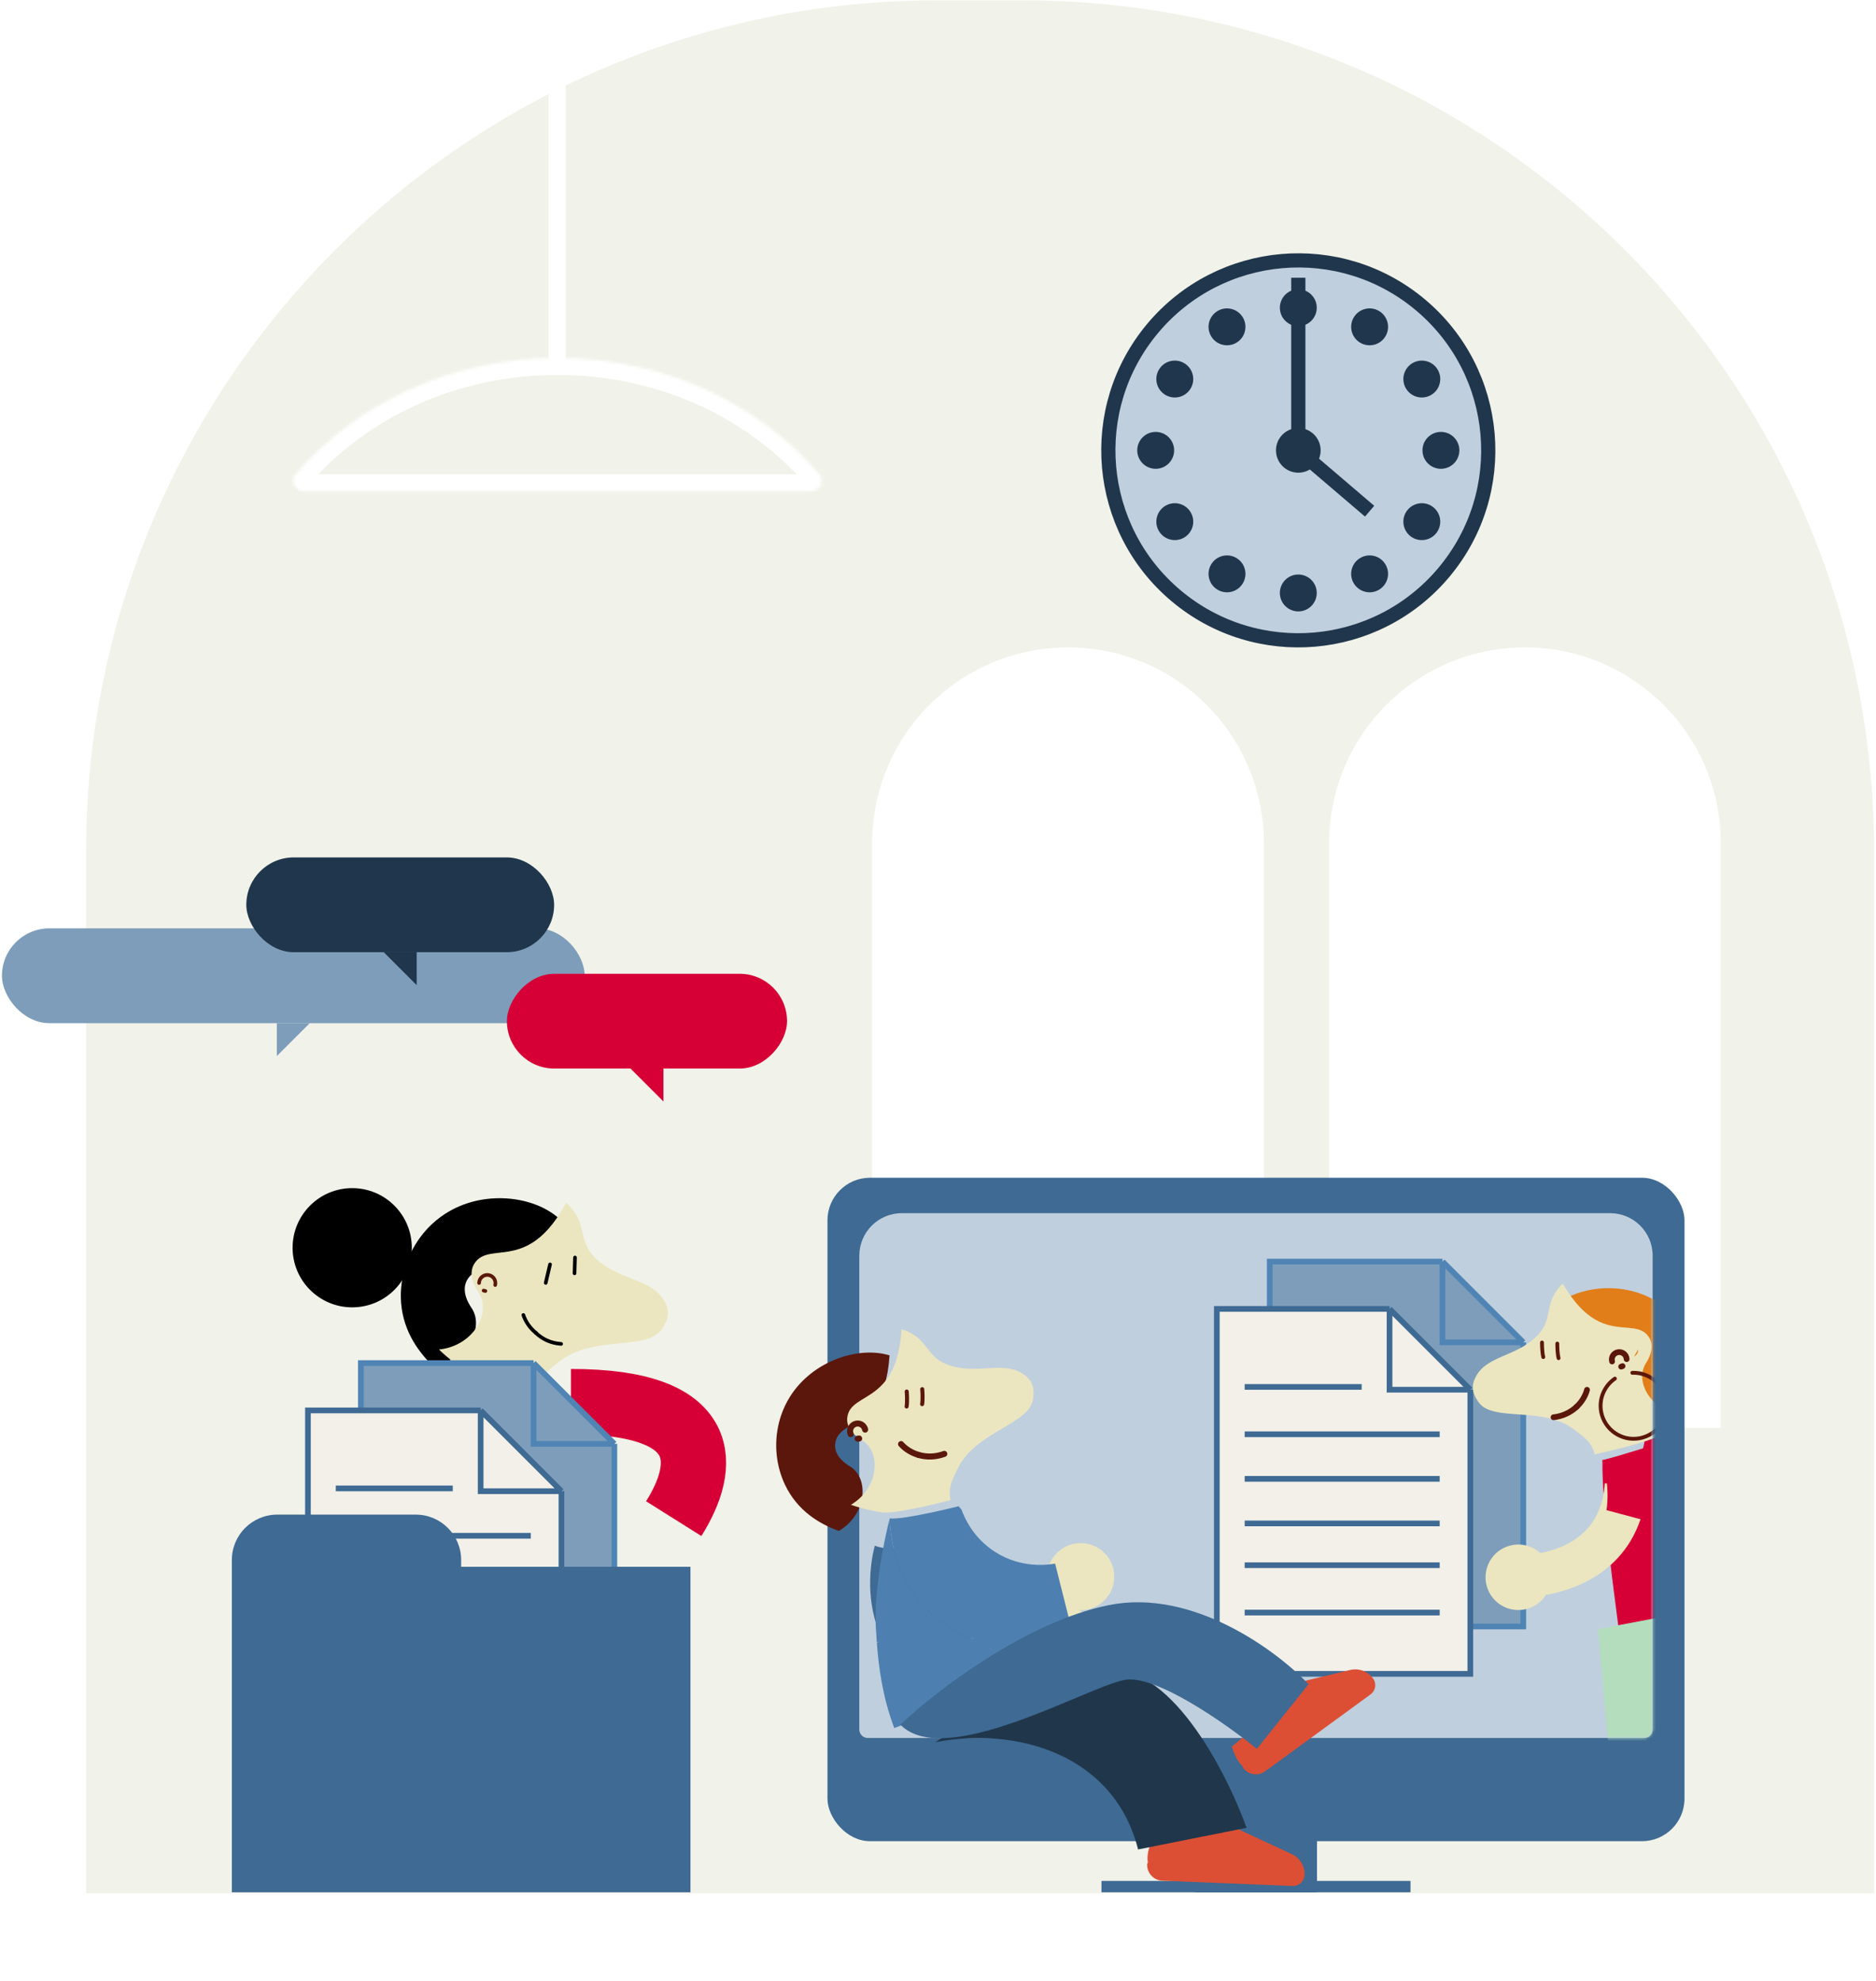 <?xml version="1.0" encoding="utf-8"?>
<svg xmlns="http://www.w3.org/2000/svg" width="661" height="698" viewBox="0 0 661 698" fill="none">
<path d="M30.312 300.117C30.312 134.431 164.627 0.117 330.312 0.117H360.313C525.998 0.117 660.312 134.431 660.312 300.117V667.117H30.312V300.117Z" fill="#F1F2E9"/>
<path d="M196.312 4.117L196.312 128.117" stroke="white" stroke-width="6"/>
<path d="M307.312 297.117C307.312 259.009 338.205 228.117 376.312 228.117C414.42 228.117 445.312 259.009 445.312 297.117V503.117H307.312V297.117Z" fill="white"/>
<path d="M468.312 297.117C468.312 259.009 499.205 228.117 537.312 228.117C575.42 228.117 606.312 259.009 606.312 297.117V503.117H468.312V297.117Z" fill="white"/>
<mask id="path-5-inside-1_3025_89361" fill="white">
<path fill-rule="evenodd" clip-rule="evenodd" d="M288.572 166.918C290.716 169.407 288.873 173.117 285.589 173.117H107.25C103.965 173.117 102.123 169.407 104.267 166.918C125.66 142.082 158.985 126.117 196.419 126.117C233.854 126.117 267.179 142.082 288.572 166.918Z"/>
</mask>
<path d="M288.572 166.918L293.118 163.002L288.572 166.918ZM107.25 179.117H285.589V167.117H107.25V179.117ZM108.813 170.834C129.038 147.355 160.687 132.117 196.419 132.117V120.117C157.283 120.117 122.283 136.81 99.721 163.002L108.813 170.834ZM196.419 132.117C232.152 132.117 263.801 147.355 284.026 170.834L293.118 163.002C270.556 136.81 235.556 120.117 196.419 120.117V132.117ZM285.589 179.117C293.556 179.117 298.903 169.718 293.118 163.002L284.026 170.834C283.42 170.131 283.354 169.079 283.722 168.324C284.07 167.609 284.816 167.117 285.589 167.117V179.117ZM107.25 167.117C108.023 167.117 108.769 167.609 109.117 168.324C109.485 169.079 109.419 170.131 108.813 170.834L99.721 163.002C93.936 169.718 99.283 179.117 107.25 179.117V167.117Z" fill="white" mask="url(#path-5-inside-1_3025_89361)"/>
<rect x="421.039" y="614.757" width="43" height="52" fill="#3E6A93"/>
<rect x="388.095" y="662.757" width="108.888" height="4" fill="#3E6A93"/>
<rect x="291.555" y="414.986" width="301.968" height="233.77" rx="15" fill="#3E6A93"/>
<path fill-rule="evenodd" clip-rule="evenodd" d="M317.768 427.463C309.484 427.463 302.768 434.179 302.768 442.463V609.392C302.768 611.049 304.111 612.392 305.768 612.392H579.31C580.967 612.392 582.31 611.049 582.31 609.392V442.463C582.31 434.179 575.594 427.463 567.31 427.463H317.768Z" fill="#C0CFDE"/>
<path d="M447.391 573.103V444.516H508.249L536.715 472.982V573.103H447.391Z" fill="#7D9DBA"/>
<path d="M536.715 472.982V573.103H447.391V444.516H508.249M536.715 472.982L508.249 444.516M536.715 472.982H508.249V444.516" stroke="#4F84B5" stroke-width="2"/>
<path d="M428.741 589.79V461.203H489.599L518.065 489.669V589.79H428.741Z" fill="#F2F0E9"/>
<path d="M518.065 489.669V589.79H428.741V461.203H489.599M518.065 489.669L489.599 461.203M518.065 489.669H489.599V461.203M438.557 505.374H507.267M438.557 488.687H479.783M438.557 521.079H507.267M438.557 536.784H507.267M438.557 551.508H507.267M438.557 568.195H507.267" stroke="#3E6A93" stroke-width="2"/>
<mask id="mask0_3025_89361" style="mask-type:alpha" maskUnits="userSpaceOnUse" x="460" y="406" width="123" height="207">
<rect x="460.146" y="406.254" width="122.164" height="206.139" rx="3" fill="#D9D9D9"/>
</mask>
<g mask="url(#mask0_3025_89361)">
<g filter="url(#filter0_i_3025_89361)">
<path d="M576.245 533.301C581.596 537.386 584.834 542.139 586.167 547.313C587.472 552.377 587.125 558.527 584.145 565.82C580.701 566.675 577.731 569.103 576.289 572.562C576.175 572.838 576.068 573.116 575.974 573.398C573.972 579.45 577.249 585.987 583.302 587.99C585.573 588.742 587.905 588.745 590.044 588.145C593.612 587.132 596.634 584.433 597.886 580.648C598.721 578.127 598.638 575.515 597.825 573.193L597.824 573.193C597.675 572.773 597.502 572.363 597.307 571.966L597.63 572.102C601.815 562.187 602.856 552.516 600.56 543.605C598.263 534.687 592.808 527.246 585.264 521.487L576.245 533.301Z" fill="#EBE6C0"/>
</g>
<g filter="url(#filter1_i_3025_89361)">
<path d="M572.855 507.584C573.007 511.904 565.816 530.584 565.816 530.584C565.812 530.587 565.806 530.591 565.801 530.595L565.801 530.595C565.796 530.599 565.791 530.603 565.786 530.606C568.584 531.36 575.602 534.129 581.284 539.168L600.748 522.011C599.819 520.987 598.856 520.035 597.871 519.151C587.477 509.805 574.654 507.826 572.919 507.581L572.855 507.584Z" fill="#D70036"/>
</g>
<g filter="url(#filter2_i_3025_89361)">
<path d="M581.275 508.839C592.057 522.883 602.312 552.923 603.768 566.629L563.447 574.287C562.566 566.752 557.581 532.536 557.854 515.866C558.794 515.687 564.795 514.032 581.275 508.839Z" fill="#D70036"/>
</g>
<g filter="url(#filter3_d_3025_89361)">
<path d="M575.862 483.754C571.727 490.305 577.898 501.08 589.214 501.899L589.221 501.897C594.104 496.782 598.858 489.368 598.677 479.455C598.54 472.204 595.788 464.953 590.914 459.3C590.367 458.657 589.791 458.044 589.187 457.447C587.504 455.782 585.607 454.291 583.527 453.035C570.947 445.436 554.523 448.067 546.55 455.724L546.69 455.87C554.678 469.476 562.172 470.618 568.006 471.107C570.573 471.327 572.812 471.422 574.646 472.399C575.204 472.693 575.825 473.154 576.377 473.789C577.973 475.617 578.947 478.886 575.862 483.754Z" fill="#E17E19"/>
</g>
<g filter="url(#filter4_i_3025_89361)">
<path d="M573.14 478.891C573.192 479.924 572.621 480.905 571.689 481.361C572.165 480.537 572.648 479.711 573.14 478.891ZM546.55 455.723C546.071 456.17 545.628 456.639 545.215 457.129C539.897 463.442 543.409 468.458 537.134 474.463C529.901 481.385 520.215 481.082 516.148 488.077C514.338 491.178 514.439 493.824 516.81 497.326C521.858 504.765 539.67 498.478 550.793 507.256C553.483 509.376 556.487 510.923 557.847 515.824C561.541 514.99 577.357 511.518 580.929 508.955C580.942 508.944 580.956 508.94 580.968 508.929C582.934 507.488 586.099 505.164 589.214 501.898C577.898 501.079 571.727 490.304 575.862 483.754C578.947 478.886 577.973 475.616 576.377 473.788C575.825 473.154 575.205 472.692 574.646 472.398C572.812 471.422 570.573 471.327 568.006 471.106C562.172 470.618 554.678 469.475 546.69 455.87L546.55 455.723Z" fill="#EBE6C0"/>
</g>
<path d="M573.14 478.891C573.129 478.709 573.101 478.524 573.05 478.338C572.669 476.948 571.227 476.133 569.836 476.515C568.444 476.896 567.626 478.33 568.008 479.721" stroke="#5B170B" stroke-width="2.027" stroke-miterlimit="10" stroke-linecap="round"/>
<path d="M571.215 481.546C571.38 481.501 571.541 481.441 571.689 481.362" stroke="#5B170B" stroke-width="2.027" stroke-miterlimit="10" stroke-linecap="round"/>
<path d="M555.482 495.722C553.46 497.602 550.722 499.008 547.378 499.385" stroke="#5B170B" stroke-width="2.027" stroke-miterlimit="10" stroke-linecap="round"/>
<path d="M555.48 495.716C557.35 493.985 558.614 491.844 559.177 489.709" stroke="#5B170B" stroke-width="2.027" stroke-miterlimit="10" stroke-linecap="round"/>
<path d="M548.702 473.419C548.697 474.545 548.782 477.149 549.154 478.556" stroke="#5B170B" stroke-width="1.351" stroke-linecap="round"/>
<path d="M543.316 473.037C543.311 474.163 543.396 476.766 543.769 478.173" stroke="#5B170B" stroke-width="1.351" stroke-linecap="round"/>
<circle cx="604.228" cy="451.874" r="20.099" transform="rotate(-10.753 604.228 451.874)" fill="#E17E19"/>
<path d="M569.006 485.755C565.323 488.288 563.28 492.838 564.167 497.511C565.365 503.82 571.451 507.963 577.76 506.765C584.069 505.567 588.212 499.481 587.014 493.172C585.925 487.44 580.802 483.496 575.142 483.721" stroke="#5B170B" stroke-width="1.351" stroke-linecap="round"/>
<g filter="url(#filter5_i_3025_89361)">
<path d="M561.399 526.024C560.962 532.742 558.799 538.071 555.23 542.046C551.737 545.938 546.425 549.057 538.703 550.616C536.083 548.223 532.416 547.095 528.737 547.812C528.445 547.869 528.154 547.934 527.867 548.012C521.72 549.698 518.093 556.048 519.779 562.197C520.411 564.504 521.7 566.447 523.385 567.896C526.205 570.305 530.126 571.325 533.971 570.271C536.532 569.569 538.661 568.053 540.143 566.09L540.143 566.089C540.41 565.732 540.655 565.362 540.878 564.979L540.944 565.322C551.516 563.315 560.144 558.823 566.291 551.975C572.442 545.122 575.615 536.458 576.231 526.987L561.399 526.024Z" fill="#EBE6C0"/>
</g>
<g filter="url(#filter6_i_3025_89361)">
<path d="M580.93 508.954C577.418 511.474 557.882 515.837 557.882 515.837C557.878 515.834 557.872 515.832 557.865 515.83L557.865 515.83C557.859 515.828 557.852 515.826 557.848 515.823C558.77 518.571 560.353 525.947 559.306 533.469L584.372 540.168C584.71 538.827 584.969 537.498 585.159 536.188C587.182 522.358 581.725 510.586 580.968 509.006L580.93 508.954Z" fill="#D70036"/>
</g>
<path d="M618.933 618.418L604.535 566.14L563.052 574.018L567.826 628.124L618.933 618.418Z" fill="#B4DDBE"/>
</g>
<path fill-rule="evenodd" clip-rule="evenodd" d="M437.562 645.131C435.655 643.965 432.609 642.332 430.959 642.265C430.833 645.376 414.767 648.881 405.781 648.518C404.555 651.756 404.06 654.052 404.44 656.203L404.196 656.878C404.072 659.958 406.467 662.552 409.557 662.677L455.46 664.532C456.579 664.577 457.602 664.169 458.362 663.469C459.122 662.768 459.612 661.775 459.657 660.665C459.783 657.533 458.018 654.629 455.167 653.31L437.562 645.131Z" fill="#DC4F35"/>
<path fill-rule="evenodd" clip-rule="evenodd" d="M456.82 592.97C454.601 593.242 451.2 593.856 449.866 594.83C451.701 597.344 441.295 610.076 434.03 615.377C435.082 618.676 436.121 620.782 437.756 622.231L437.985 622.912C439.801 625.401 443.291 625.945 445.788 624.122L482.9 597.042C483.805 596.382 484.352 595.427 484.512 594.406C484.672 593.385 484.439 592.303 483.784 591.405C481.936 588.873 478.748 587.695 475.695 588.434L456.82 592.97Z" fill="#DC4F35"/>
<g filter="url(#filter7_d_3025_89361)">
<path d="M299.478 511.027C306.267 515.129 305.556 527.824 295.57 533.761L295.563 533.762C288.747 531.318 280.995 526.709 276.617 517.549C273.419 510.846 272.615 502.945 274.487 495.536C274.692 494.696 274.939 493.87 275.218 493.047C275.996 490.751 277.05 488.516 278.378 486.413C286.414 473.688 302.659 468.568 313.469 471.925L313.408 472.123C312.33 488.242 305.992 492.724 300.874 495.845C298.625 497.224 296.618 498.337 295.387 500.072C295.01 500.597 294.654 501.304 294.439 502.138C293.815 504.543 294.422 507.983 299.478 511.027Z" fill="#5B170B"/>
</g>
<g filter="url(#filter8_i_3025_89361)">
<path d="M299.741 505.326C300.167 506.296 301.14 506.933 302.202 506.923C301.388 506.387 300.567 505.852 299.741 505.326ZM313.468 471.924C314.112 472.114 314.732 472.34 315.335 472.6C323.098 475.942 322.182 482.145 330.679 484.767C340.476 487.79 349.205 483.073 356.136 487.613C359.215 489.622 360.335 492.091 359.769 496.385C358.557 505.51 339.366 507.919 333.205 521.054C331.714 524.229 329.672 527.022 330.674 532.133C326.909 533.063 310.836 537.133 306.39 536.424C306.373 536.42 306.359 536.423 306.342 536.418C303.883 536 299.919 535.323 295.57 533.76C305.555 527.824 306.266 515.129 299.478 511.026C294.422 507.983 293.815 504.543 294.439 502.138C294.653 501.304 295.009 500.596 295.386 500.071C296.617 498.337 298.624 497.223 300.874 495.845C305.991 492.723 312.329 488.242 313.407 472.123L313.468 471.924Z" fill="#EBE6C0"/>
</g>
<path d="M299.741 505.326C299.668 505.155 299.608 504.972 299.57 504.778C299.282 503.331 300.229 501.924 301.678 501.636C303.127 501.347 304.533 502.285 304.821 503.733" stroke="#5B170B" stroke-width="2.126" stroke-miterlimit="10" stroke-linecap="round"/>
<path d="M302.72 506.875C302.548 506.909 302.374 506.928 302.202 506.924" stroke="#5B170B" stroke-width="2.126" stroke-miterlimit="10" stroke-linecap="round"/>
<path d="M323.625 512.643C326.338 513.438 329.489 513.47 332.724 512.283" stroke="#5B170B" stroke-width="2.126" stroke-miterlimit="10" stroke-linecap="round"/>
<path d="M323.624 512.636C321.118 511.909 318.979 510.527 317.484 508.831" stroke="#5B170B" stroke-width="2.126" stroke-miterlimit="10" stroke-linecap="round"/>
<path d="M319.479 490.311C319.576 491.46 319.705 494.124 319.44 495.591" stroke="#5B170B" stroke-width="1.417" stroke-linecap="round"/>
<path d="M324.947 489.476C325.044 490.625 325.173 493.289 324.908 494.756" stroke="#5B170B" stroke-width="1.417" stroke-linecap="round"/>
<g filter="url(#filter9_i_3025_89361)">
<path d="M361.118 589.14C360.321 588.396 359.632 587.548 359.065 586.626L359.573 573.539C361.765 570.504 365.346 568.595 369.295 568.651C369.6 568.655 369.905 568.668 370.208 568.695C376.71 569.278 381.517 575.018 380.934 581.521C380.715 583.961 379.769 586.153 378.334 587.919C375.929 590.858 372.164 592.599 368.098 592.234C365.389 591.991 362.968 590.85 361.118 589.141C361.118 589.14 361.118 589.14 361.118 589.14Z" fill="#EBE6C0"/>
</g>
<g filter="url(#filter10_d_3025_89361)">
<path d="M308.258 538.952C312.256 540.853 332.734 541.704 332.734 541.704C332.743 541.697 332.758 541.691 332.767 541.684C332.913 542.01 333.052 542.336 333.198 542.67C333.268 542.829 333.337 542.996 333.415 543.155C333.592 546.128 334.464 552.692 339.13 558.985C340.552 563.849 341.707 568.796 342.577 573.84C343.819 580.965 344.497 588.252 344.566 595.661C333.109 594.145 322.57 588.364 315.401 579.203C313.974 577.379 312.765 575.514 311.748 573.627C310.58 571.483 309.658 569.315 308.94 567.165C304.391 553.594 307.754 540.74 308.23 539.01L308.258 538.952Z" fill="#3E6A93"/>
</g>
<path d="M342.578 573.841C341.707 568.797 340.552 563.85 339.13 558.993C339.545 559.558 339.992 560.117 340.47 560.672C347.805 569.184 357.51 570.451 359.684 570.684L358.726 595.35L358.588 595.373L358.276 595.424C358.157 595.442 358.039 595.46 357.92 595.476C353.428 596.197 348.935 596.237 344.567 595.662C344.497 588.253 343.82 580.965 342.578 573.841Z" fill="#4D80B0"/>
<g filter="url(#filter11_i_3025_89361)">
<path d="M371.258 569.665C370.284 569.177 369.384 568.557 368.58 567.832L365.376 555.134C366.622 551.604 369.52 548.761 373.324 547.701C373.618 547.62 373.914 547.546 374.213 547.486C380.615 546.212 386.846 550.363 388.121 556.766C388.599 559.169 388.31 561.539 387.431 563.638C385.953 567.136 382.831 569.868 378.827 570.665C376.161 571.196 373.516 570.784 371.259 569.666C371.259 569.666 371.259 569.665 371.258 569.665Z" fill="#EBE6C0"/>
</g>
<g filter="url(#filter12_i_3025_89361)">
<path fill-rule="evenodd" clip-rule="evenodd" d="M330.648 532.162C330.648 532.162 310.761 537.122 306.389 536.425L306.379 536.489C306.41 538.283 306.809 551.563 315.001 563.3C316.296 565.16 317.792 566.98 319.518 568.708C321.025 570.231 322.712 571.68 324.595 573.027C334.058 579.794 345.799 582.367 357.219 580.591C357.219 580.591 357.219 580.591 357.219 580.592C361.572 579.911 365.871 578.605 369.977 576.647C370.087 576.598 370.196 576.547 370.304 576.496L370.59 576.359L370.716 576.298L364.677 552.363C362.526 552.753 352.857 554.274 343.419 548.178C342.807 547.782 342.223 547.373 341.667 546.95C341.664 546.946 341.661 546.942 341.658 546.937C335.406 542.216 332.718 536.164 331.71 533.362C331.622 533.265 331.537 533.163 331.453 533.063C331.424 533.027 331.395 532.992 331.365 532.957C331.292 532.87 331.22 532.783 331.148 532.697C330.989 532.507 330.833 532.32 330.673 532.133C330.67 532.138 330.665 532.143 330.66 532.147C330.656 532.152 330.651 532.157 330.648 532.162Z" fill="#4D80B0"/>
</g>
<g filter="url(#filter13_i_3025_89361)">
<path d="M301.847 580.038L302.684 579.871C302.409 579.973 302.134 580.075 301.858 580.168C302.478 588.478 303.794 599.263 308.015 610.315L359.843 590.453C359.088 587.11 358.214 583.821 357.219 580.591C345.8 582.368 334.058 579.794 324.596 573.028C322.712 571.68 321.026 570.231 319.519 568.708C317.792 566.98 316.296 565.159 315.002 563.3C306.81 551.562 306.41 538.282 306.379 536.489C302.656 551.49 300.996 566.165 301.506 574.737C301.526 575.004 301.539 575.272 301.553 575.545L301.559 575.665L301.569 575.817C301.649 577.131 301.737 578.544 301.847 580.038Z" fill="#4D80B0"/>
</g>
<path d="M401.002 651.663C392.406 617.614 357.327 608.354 329.533 613.896C339.541 607.324 365.339 593.102 388.463 588.78C411.587 584.458 431.934 623.821 439.218 644.042L401.002 651.663Z" fill="#20364B"/>
<g filter="url(#filter14_i_3025_89361)">
<path d="M389.016 593.365C375.467 596.067 325.636 625.148 310.152 609.09C322.41 597.495 354.29 572.836 383.752 566.962C413.213 561.087 442.843 583.114 453.975 594.862L435.759 617.64C424.695 608.648 399.856 591.204 389.016 593.365Z" fill="#3E6A93"/>
</g>
<g filter="url(#filter15_d_3025_89361)">
<path d="M166.144 457.434C170.86 464.406 164.535 476.334 152.281 477.625L152.273 477.623C146.795 472.237 141.378 464.349 141.23 453.57C141.128 445.684 143.863 437.707 148.958 431.392C149.529 430.674 150.134 429.988 150.768 429.317C152.537 427.448 154.545 425.761 156.759 424.323C170.151 415.619 188.069 417.897 196.989 425.936L196.842 426.1C188.643 441.168 180.549 442.675 174.234 443.412C171.455 443.743 169.027 443.925 167.071 445.051C166.474 445.39 165.817 445.914 165.24 446.623C163.571 448.666 162.627 452.253 166.144 457.434Z" fill="black"/>
</g>
<g filter="url(#filter16_i_3025_89361)">
<path d="M196.945 426.006C197.483 426.475 197.982 426.969 198.45 427.488C204.473 434.166 200.826 439.738 207.88 446.049C216.012 453.324 226.557 452.663 231.241 460.125C233.325 463.432 233.311 466.312 230.851 470.199C225.618 478.456 205.979 472.234 194.174 482.155C191.318 484.551 188.099 486.335 186.794 491.707C182.738 490.928 165.377 487.696 161.391 485.034C161.377 485.022 161.361 485.018 161.347 485.007C159.154 483.509 155.621 481.091 152.109 477.649C164.411 476.371 170.749 464.449 166.007 457.472C162.471 452.288 163.414 448.701 165.088 446.66C165.667 445.951 166.326 445.428 166.925 445.09C168.888 443.966 171.325 443.786 174.115 443.458C180.455 442.728 188.581 441.229 196.798 426.17L196.945 426.006Z" fill="#EBE6C0"/>
</g>
<path d="M168.81 452.064C168.816 451.862 168.84 451.656 168.89 451.448C169.263 449.894 170.82 448.938 172.361 449.307C173.902 449.677 174.847 451.233 174.474 452.787" stroke="#5B170B" stroke-width="1.284" stroke-miterlimit="10" stroke-linecap="round"/>
<path d="M171.018 454.89C170.809 454.84 170.599 454.789 170.398 454.741" stroke="#5B170B" stroke-width="1.284" stroke-miterlimit="10" stroke-linecap="round"/>
<path d="M188.801 469.652C191.03 471.787 194.043 473.3 197.713 473.529" stroke="black" stroke-width="1.284" stroke-miterlimit="10" stroke-linecap="round"/>
<path d="M188.801 469.651C186.642 467.854 185.136 465.605 184.408 463.349" stroke="black" stroke-width="1.284" stroke-miterlimit="10" stroke-linecap="round"/>
<path d="M193.803 445.514L192.274 452.044" stroke="black" stroke-width="1.284" stroke-linecap="round"/>
<path d="M202.595 443.087L202.434 448.667" stroke="black" stroke-width="1.284" stroke-linecap="round"/>
<circle cx="124.096" cy="439.648" r="21.002" fill="black"/>
<g filter="url(#filter17_i_3025_89361)">
<path d="M191.167 495.861C241.396 495.861 239.017 518.597 227.385 537.102" stroke="#D70036" stroke-width="23"/>
</g>
<path d="M127.147 608.866V480.279H188.005L216.471 508.745V608.866H127.147Z" fill="#7D9DBA"/>
<path d="M216.471 508.745V608.866H127.147V480.279H188.005M216.471 508.745L188.005 480.279M216.471 508.745H188.005V480.279" stroke="#4F84B5" stroke-width="2"/>
<path d="M108.498 625.553V496.966H169.355L197.821 525.432V625.553H108.498Z" fill="#F2F0E9"/>
<path d="M197.821 525.432V625.553H108.498V496.966H169.355M197.821 525.432L169.355 496.966M197.821 525.432H169.355V496.966M118.313 541.137H187.024M118.313 524.45H159.54M118.313 556.842H187.024M118.313 572.548H187.024M118.313 587.271H187.024M118.313 603.958H187.024" stroke="#3E6A93" stroke-width="2"/>
<path d="M97.691 533.685C88.854 533.685 81.691 540.849 81.691 549.685V666.757H243.278V552.062H162.484V549.685C162.484 540.849 155.321 533.685 146.484 533.685H97.691Z" fill="#3E6A93"/>
<g clip-path="url(#clip0_3025_89361)">
<rect x="0.688" y="327.117" width="205.315" height="33.396" rx="16.698" fill="#7D9DBA"/>
<path d="M109.147 360.513H97.543V372.117L109.147 360.513Z" fill="#7D9DBA"/>
</g>
<g clip-path="url(#clip1_3025_89361)">
<rect width="98.703" height="33.396" rx="16.698" transform="matrix(-1 0 0 1 277.312 343.117)" fill="#D70036"/>
<path d="M222.159 376.513H233.763V388.117L222.159 376.513Z" fill="#D70036"/>
</g>
<circle cx="457.451" cy="158.684" r="66.933" transform="rotate(130 457.451 158.684)" fill="#C0CFDE" stroke="#20364C" stroke-width="5"/>
<g clip-path="url(#clip2_3025_89361)">
<rect x="195.245" y="335.513" width="108.459" height="33.396" rx="16.698" transform="rotate(180 195.245 335.513)" fill="#20364C"/>
<path d="M135.214 335.513H146.817V347.117L135.214 335.513Z" fill="#20364C"/>
</g>
<circle cx="457.451" cy="108.434" r="6.5" fill="#20364C"/>
<circle cx="457.451" cy="208.934" r="6.5" fill="#20364C"/>
<circle cx="407.201" cy="158.684" r="6.5" transform="rotate(-90 407.201 158.684)" fill="#20364C"/>
<circle cx="507.701" cy="158.684" r="6.5" transform="rotate(-90 507.701 158.684)" fill="#20364C"/>
<circle cx="432.326" cy="115.167" r="6.5" transform="rotate(-30 432.326 115.167)" fill="#20364C"/>
<circle cx="482.576" cy="202.202" r="6.5" transform="rotate(-30 482.576 202.202)" fill="#20364C"/>
<circle cx="413.933" cy="183.809" r="6.5" transform="rotate(-120 413.933 183.809)" fill="#20364C"/>
<circle cx="500.969" cy="133.559" r="6.5" transform="rotate(-120 500.969 133.559)" fill="#20364C"/>
<circle cx="413.933" cy="133.559" r="6.5" transform="rotate(-60 413.933 133.559)" fill="#20364C"/>
<circle cx="500.969" cy="183.809" r="6.5" transform="rotate(-60 500.969 183.809)" fill="#20364C"/>
<circle cx="432.326" cy="202.202" r="6.5" transform="rotate(-150 432.326 202.202)" fill="#20364C"/>
<circle cx="482.576" cy="115.167" r="6.5" transform="rotate(-150 482.576 115.167)" fill="#20364C"/>
<path d="M482.576 180.117L458.6 159.648" stroke="#20364C" stroke-width="5"/>
<path d="M457.451 97.867L457.451 157.184" stroke="#20364C" stroke-width="5"/>
<circle cx="457.451" cy="158.684" r="7.868" fill="#20364B"/>
<defs>
<filter id="filter0_i_3025_89361" x="575.386" y="518.109" width="30.42" height="70.467" filterUnits="userSpaceOnUse" color-interpolation-filters="sRGB">
<feFlood flood-opacity="0" result="BackgroundImageFix"/>
<feBlend mode="normal" in="SourceGraphic" in2="BackgroundImageFix" result="shape"/>
<feColorMatrix in="SourceAlpha" type="matrix" values="0 0 0 0 0 0 0 0 0 0 0 0 0 0 0 0 0 0 127 0" result="hardAlpha"/>
<feOffset dx="4.054" dy="-3.378"/>
<feGaussianBlur stdDeviation="7.769"/>
<feComposite in2="hardAlpha" operator="arithmetic" k2="-1" k3="1"/>
<feColorMatrix type="matrix" values="0 0 0 0 0.925 0 0 0 0 0.729 0 0 0 0 0.196 0 0 0 0.7 0"/>
<feBlend mode="normal" in2="shape" result="effect1_innerShadow_3025_89361"/>
</filter>
<filter id="filter1_i_3025_89361" x="565.786" y="506.23" width="41.718" height="32.938" filterUnits="userSpaceOnUse" color-interpolation-filters="sRGB">
<feFlood flood-opacity="0" result="BackgroundImageFix"/>
<feBlend mode="normal" in="SourceGraphic" in2="BackgroundImageFix" result="shape"/>
<feColorMatrix in="SourceAlpha" type="matrix" values="0 0 0 0 0 0 0 0 0 0 0 0 0 0 0 0 0 0 127 0" result="hardAlpha"/>
<feOffset dx="6.756" dy="-1.351"/>
<feGaussianBlur stdDeviation="5.743"/>
<feComposite in2="hardAlpha" operator="arithmetic" k2="-1" k3="1"/>
<feColorMatrix type="matrix" values="0 0 0 0 0.031 0 0 0 0 0.031 0 0 0 0 0.031 0 0 0 0.32 0"/>
<feBlend mode="normal" in2="shape" result="effect1_innerShadow_3025_89361"/>
</filter>
<filter id="filter2_i_3025_89361" x="557.843" y="507.488" width="52.681" height="66.799" filterUnits="userSpaceOnUse" color-interpolation-filters="sRGB">
<feFlood flood-opacity="0" result="BackgroundImageFix"/>
<feBlend mode="normal" in="SourceGraphic" in2="BackgroundImageFix" result="shape"/>
<feColorMatrix in="SourceAlpha" type="matrix" values="0 0 0 0 0 0 0 0 0 0 0 0 0 0 0 0 0 0 127 0" result="hardAlpha"/>
<feOffset dx="6.756" dy="-1.351"/>
<feGaussianBlur stdDeviation="5.743"/>
<feComposite in2="hardAlpha" operator="arithmetic" k2="-1" k3="1"/>
<feColorMatrix type="matrix" values="0 0 0 0 0.031 0 0 0 0 0.031 0 0 0 0 0.031 0 0 0 0.32 0"/>
<feBlend mode="normal" in2="shape" result="effect1_innerShadow_3025_89361"/>
</filter>
<filter id="filter3_d_3025_89361" x="524.931" y="432.274" width="95.371" height="96.649" filterUnits="userSpaceOnUse" color-interpolation-filters="sRGB">
<feFlood flood-opacity="0" result="BackgroundImageFix"/>
<feColorMatrix in="SourceAlpha" type="matrix" values="0 0 0 0 0 0 0 0 0 0 0 0 0 0 0 0 0 0 127 0" result="hardAlpha"/>
<feOffset dy="5.405"/>
<feGaussianBlur stdDeviation="10.809"/>
<feColorMatrix type="matrix" values="0 0 0 0 0.031 0 0 0 0 0.031 0 0 0 0 0.031 0 0 0 0.12 0"/>
<feBlend mode="normal" in2="BackgroundImageFix" result="effect1_dropShadow_3025_89361"/>
<feBlend mode="normal" in="SourceGraphic" in2="effect1_dropShadow_3025_89361" result="shape"/>
</filter>
<filter id="filter4_i_3025_89361" x="514.898" y="452.345" width="78.369" height="63.478" filterUnits="userSpaceOnUse" color-interpolation-filters="sRGB">
<feFlood flood-opacity="0" result="BackgroundImageFix"/>
<feBlend mode="normal" in="SourceGraphic" in2="BackgroundImageFix" result="shape"/>
<feColorMatrix in="SourceAlpha" type="matrix" values="0 0 0 0 0 0 0 0 0 0 0 0 0 0 0 0 0 0 127 0" result="hardAlpha"/>
<feOffset dx="4.054" dy="-3.378"/>
<feGaussianBlur stdDeviation="7.769"/>
<feComposite in2="hardAlpha" operator="arithmetic" k2="-1" k3="1"/>
<feColorMatrix type="matrix" values="0 0 0 0 0.925 0 0 0 0 0.729 0 0 0 0 0.196 0 0 0 0.7 0"/>
<feBlend mode="normal" in2="shape" result="effect1_innerShadow_3025_89361"/>
</filter>
<filter id="filter5_i_3025_89361" x="519.365" y="522.646" width="60.919" height="48.039" filterUnits="userSpaceOnUse" color-interpolation-filters="sRGB">
<feFlood flood-opacity="0" result="BackgroundImageFix"/>
<feBlend mode="normal" in="SourceGraphic" in2="BackgroundImageFix" result="shape"/>
<feColorMatrix in="SourceAlpha" type="matrix" values="0 0 0 0 0 0 0 0 0 0 0 0 0 0 0 0 0 0 127 0" result="hardAlpha"/>
<feOffset dx="4.054" dy="-3.378"/>
<feGaussianBlur stdDeviation="7.769"/>
<feComposite in2="hardAlpha" operator="arithmetic" k2="-1" k3="1"/>
<feColorMatrix type="matrix" values="0 0 0 0 0.925 0 0 0 0 0.729 0 0 0 0 0.196 0 0 0 0.7 0"/>
<feBlend mode="normal" in2="shape" result="effect1_innerShadow_3025_89361"/>
</filter>
<filter id="filter6_i_3025_89361" x="557.848" y="507.603" width="34.514" height="32.565" filterUnits="userSpaceOnUse" color-interpolation-filters="sRGB">
<feFlood flood-opacity="0" result="BackgroundImageFix"/>
<feBlend mode="normal" in="SourceGraphic" in2="BackgroundImageFix" result="shape"/>
<feColorMatrix in="SourceAlpha" type="matrix" values="0 0 0 0 0 0 0 0 0 0 0 0 0 0 0 0 0 0 127 0" result="hardAlpha"/>
<feOffset dx="6.756" dy="-1.351"/>
<feGaussianBlur stdDeviation="5.743"/>
<feComposite in2="hardAlpha" operator="arithmetic" k2="-1" k3="1"/>
<feColorMatrix type="matrix" values="0 0 0 0 0.031 0 0 0 0 0.031 0 0 0 0 0.031 0 0 0 0.32 0"/>
<feBlend mode="normal" in2="shape" result="effect1_innerShadow_3025_89361"/>
</filter>
<filter id="filter7_d_3025_89361" x="250.819" y="453.917" width="85.322" height="108.186" filterUnits="userSpaceOnUse" color-interpolation-filters="sRGB">
<feFlood flood-opacity="0" result="BackgroundImageFix"/>
<feColorMatrix in="SourceAlpha" type="matrix" values="0 0 0 0 0 0 0 0 0 0 0 0 0 0 0 0 0 0 127 0" result="hardAlpha"/>
<feOffset dy="5.668"/>
<feGaussianBlur stdDeviation="11.336"/>
<feColorMatrix type="matrix" values="0 0 0 0 0.031 0 0 0 0 0.031 0 0 0 0 0.031 0 0 0 0.12 0"/>
<feBlend mode="normal" in2="BackgroundImageFix" result="effect1_dropShadow_3025_89361"/>
<feBlend mode="normal" in="SourceGraphic" in2="effect1_dropShadow_3025_89361" result="shape"/>
</filter>
<filter id="filter8_i_3025_89361" x="294.238" y="468.381" width="69.924" height="68.125" filterUnits="userSpaceOnUse" color-interpolation-filters="sRGB">
<feFlood flood-opacity="0" result="BackgroundImageFix"/>
<feBlend mode="normal" in="SourceGraphic" in2="BackgroundImageFix" result="shape"/>
<feColorMatrix in="SourceAlpha" type="matrix" values="0 0 0 0 0 0 0 0 0 0 0 0 0 0 0 0 0 0 127 0" result="hardAlpha"/>
<feOffset dx="4.251" dy="-3.543"/>
<feGaussianBlur stdDeviation="8.148"/>
<feComposite in2="hardAlpha" operator="arithmetic" k2="-1" k3="1"/>
<feColorMatrix type="matrix" values="0 0 0 0 0.925 0 0 0 0 0.729 0 0 0 0 0.196 0 0 0 0.7 0"/>
<feBlend mode="normal" in2="shape" result="effect1_innerShadow_3025_89361"/>
</filter>
<filter id="filter9_i_3025_89361" x="359.065" y="565.107" width="26.168" height="27.175" filterUnits="userSpaceOnUse" color-interpolation-filters="sRGB">
<feFlood flood-opacity="0" result="BackgroundImageFix"/>
<feBlend mode="normal" in="SourceGraphic" in2="BackgroundImageFix" result="shape"/>
<feColorMatrix in="SourceAlpha" type="matrix" values="0 0 0 0 0 0 0 0 0 0 0 0 0 0 0 0 0 0 127 0" result="hardAlpha"/>
<feOffset dx="4.251" dy="-3.543"/>
<feGaussianBlur stdDeviation="8.148"/>
<feComposite in2="hardAlpha" operator="arithmetic" k2="-1" k3="1"/>
<feColorMatrix type="matrix" values="0 0 0 0 0.925 0 0 0 0 0.729 0 0 0 0 0.196 0 0 0 0.7 0"/>
<feBlend mode="normal" in2="shape" result="effect1_innerShadow_3025_89361"/>
</filter>
<filter id="filter10_d_3025_89361" x="283.915" y="521.947" width="83.324" height="102.055" filterUnits="userSpaceOnUse" color-interpolation-filters="sRGB">
<feFlood flood-opacity="0" result="BackgroundImageFix"/>
<feColorMatrix in="SourceAlpha" type="matrix" values="0 0 0 0 0 0 0 0 0 0 0 0 0 0 0 0 0 0 127 0" result="hardAlpha"/>
<feOffset dy="5.668"/>
<feGaussianBlur stdDeviation="11.336"/>
<feColorMatrix type="matrix" values="0 0 0 0 0.031 0 0 0 0 0.031 0 0 0 0 0.031 0 0 0 0.12 0"/>
<feBlend mode="normal" in2="BackgroundImageFix" result="effect1_dropShadow_3025_89361"/>
<feBlend mode="normal" in="SourceGraphic" in2="effect1_dropShadow_3025_89361" result="shape"/>
</filter>
<filter id="filter11_i_3025_89361" x="365.376" y="543.714" width="27.225" height="27.181" filterUnits="userSpaceOnUse" color-interpolation-filters="sRGB">
<feFlood flood-opacity="0" result="BackgroundImageFix"/>
<feBlend mode="normal" in="SourceGraphic" in2="BackgroundImageFix" result="shape"/>
<feColorMatrix in="SourceAlpha" type="matrix" values="0 0 0 0 0 0 0 0 0 0 0 0 0 0 0 0 0 0 127 0" result="hardAlpha"/>
<feOffset dx="4.251" dy="-3.543"/>
<feGaussianBlur stdDeviation="8.148"/>
<feComposite in2="hardAlpha" operator="arithmetic" k2="-1" k3="1"/>
<feColorMatrix type="matrix" values="0 0 0 0 0.925 0 0 0 0 0.729 0 0 0 0 0.196 0 0 0 0.7 0"/>
<feBlend mode="normal" in2="shape" result="effect1_innerShadow_3025_89361"/>
</filter>
<filter id="filter12_i_3025_89361" x="306.379" y="530.716" width="71.422" height="50.42" filterUnits="userSpaceOnUse" color-interpolation-filters="sRGB">
<feFlood flood-opacity="0" result="BackgroundImageFix"/>
<feBlend mode="normal" in="SourceGraphic" in2="BackgroundImageFix" result="shape"/>
<feColorMatrix in="SourceAlpha" type="matrix" values="0 0 0 0 0 0 0 0 0 0 0 0 0 0 0 0 0 0 127 0" result="hardAlpha"/>
<feOffset dx="7.085" dy="-1.417"/>
<feGaussianBlur stdDeviation="6.022"/>
<feComposite in2="hardAlpha" operator="arithmetic" k2="-1" k3="1"/>
<feColorMatrix type="matrix" values="0 0 0 0 0.031 0 0 0 0 0.031 0 0 0 0 0.031 0 0 0 0.32 0"/>
<feBlend mode="normal" in2="shape" result="effect1_innerShadow_3025_89361"/>
</filter>
<filter id="filter13_i_3025_89361" x="301.416" y="535.071" width="65.512" height="75.243" filterUnits="userSpaceOnUse" color-interpolation-filters="sRGB">
<feFlood flood-opacity="0" result="BackgroundImageFix"/>
<feBlend mode="normal" in="SourceGraphic" in2="BackgroundImageFix" result="shape"/>
<feColorMatrix in="SourceAlpha" type="matrix" values="0 0 0 0 0 0 0 0 0 0 0 0 0 0 0 0 0 0 127 0" result="hardAlpha"/>
<feOffset dx="7.085" dy="-1.417"/>
<feGaussianBlur stdDeviation="6.022"/>
<feComposite in2="hardAlpha" operator="arithmetic" k2="-1" k3="1"/>
<feColorMatrix type="matrix" values="0 0 0 0 0.031 0 0 0 0 0.031 0 0 0 0 0.031 0 0 0 0.32 0"/>
<feBlend mode="normal" in2="shape" result="effect1_innerShadow_3025_89361"/>
</filter>
<filter id="filter14_i_3025_89361" x="310.152" y="564.567" width="150.908" height="53.073" filterUnits="userSpaceOnUse" color-interpolation-filters="sRGB">
<feFlood flood-opacity="0" result="BackgroundImageFix"/>
<feBlend mode="normal" in="SourceGraphic" in2="BackgroundImageFix" result="shape"/>
<feColorMatrix in="SourceAlpha" type="matrix" values="0 0 0 0 0 0 0 0 0 0 0 0 0 0 0 0 0 0 127 0" result="hardAlpha"/>
<feOffset dx="7.085" dy="-1.417"/>
<feGaussianBlur stdDeviation="6.022"/>
<feComposite in2="hardAlpha" operator="arithmetic" k2="-1" k3="1"/>
<feColorMatrix type="matrix" values="0 0 0 0 0.031 0 0 0 0 0.031 0 0 0 0 0.031 0 0 0 0.32 0"/>
<feBlend mode="normal" in2="shape" result="effect1_innerShadow_3025_89361"/>
</filter>
<filter id="filter15_d_3025_89361" x="127.527" y="408.491" width="83.164" height="86.259" filterUnits="userSpaceOnUse" color-interpolation-filters="sRGB">
<feFlood flood-opacity="0" result="BackgroundImageFix"/>
<feColorMatrix in="SourceAlpha" type="matrix" values="0 0 0 0 0 0 0 0 0 0 0 0 0 0 0 0 0 0 127 0" result="hardAlpha"/>
<feOffset dy="3.425"/>
<feGaussianBlur stdDeviation="6.85"/>
<feColorMatrix type="matrix" values="0 0 0 0 0.031 0 0 0 0 0.031 0 0 0 0 0.031 0 0 0 0.12 0"/>
<feBlend mode="normal" in2="BackgroundImageFix" result="effect1_dropShadow_3025_89361"/>
<feBlend mode="normal" in="SourceGraphic" in2="effect1_dropShadow_3025_89361" result="shape"/>
</filter>
<filter id="filter16_i_3025_89361" x="152.109" y="423.865" width="83.213" height="67.843" filterUnits="userSpaceOnUse" color-interpolation-filters="sRGB">
<feFlood flood-opacity="0" result="BackgroundImageFix"/>
<feBlend mode="normal" in="SourceGraphic" in2="BackgroundImageFix" result="shape"/>
<feColorMatrix in="SourceAlpha" type="matrix" values="0 0 0 0 0 0 0 0 0 0 0 0 0 0 0 0 0 0 127 0" result="hardAlpha"/>
<feOffset dx="2.569" dy="-2.141"/>
<feGaussianBlur stdDeviation="4.924"/>
<feComposite in2="hardAlpha" operator="arithmetic" k2="-1" k3="1"/>
<feColorMatrix type="matrix" values="0 0 0 0 0.925 0 0 0 0 0.729 0 0 0 0 0.196 0 0 0 0.7 0"/>
<feBlend mode="normal" in2="shape" result="effect1_innerShadow_3025_89361"/>
</filter>
<filter id="filter17_i_3025_89361" x="191.167" y="482.361" width="64.672" height="60.861" filterUnits="userSpaceOnUse" color-interpolation-filters="sRGB">
<feFlood flood-opacity="0" result="BackgroundImageFix"/>
<feBlend mode="normal" in="SourceGraphic" in2="BackgroundImageFix" result="shape"/>
<feColorMatrix in="SourceAlpha" type="matrix" values="0 0 0 0 0 0 0 0 0 0 0 0 0 0 0 0 0 0 127 0" result="hardAlpha"/>
<feOffset dx="10" dy="-2"/>
<feGaussianBlur stdDeviation="8.5"/>
<feComposite in2="hardAlpha" operator="arithmetic" k2="-1" k3="1"/>
<feColorMatrix type="matrix" values="0 0 0 0 0.031 0 0 0 0 0.031 0 0 0 0 0.031 0 0 0 0.32 0"/>
<feBlend mode="normal" in2="shape" result="effect1_innerShadow_3025_89361"/>
</filter>
<clipPath id="clip0_3025_89361">
<rect width="205.315" height="45" fill="white" transform="translate(0.688 327.117)"/>
</clipPath>
<clipPath id="clip1_3025_89361">
<rect width="98.703" height="45" fill="white" transform="matrix(-1 0 0 1 277.312 343.117)"/>
</clipPath>
<clipPath id="clip2_3025_89361">
<rect width="108.459" height="45" fill="white" transform="matrix(-1 0 0 1 195.245 302.117)"/>
</clipPath>
</defs>
</svg>